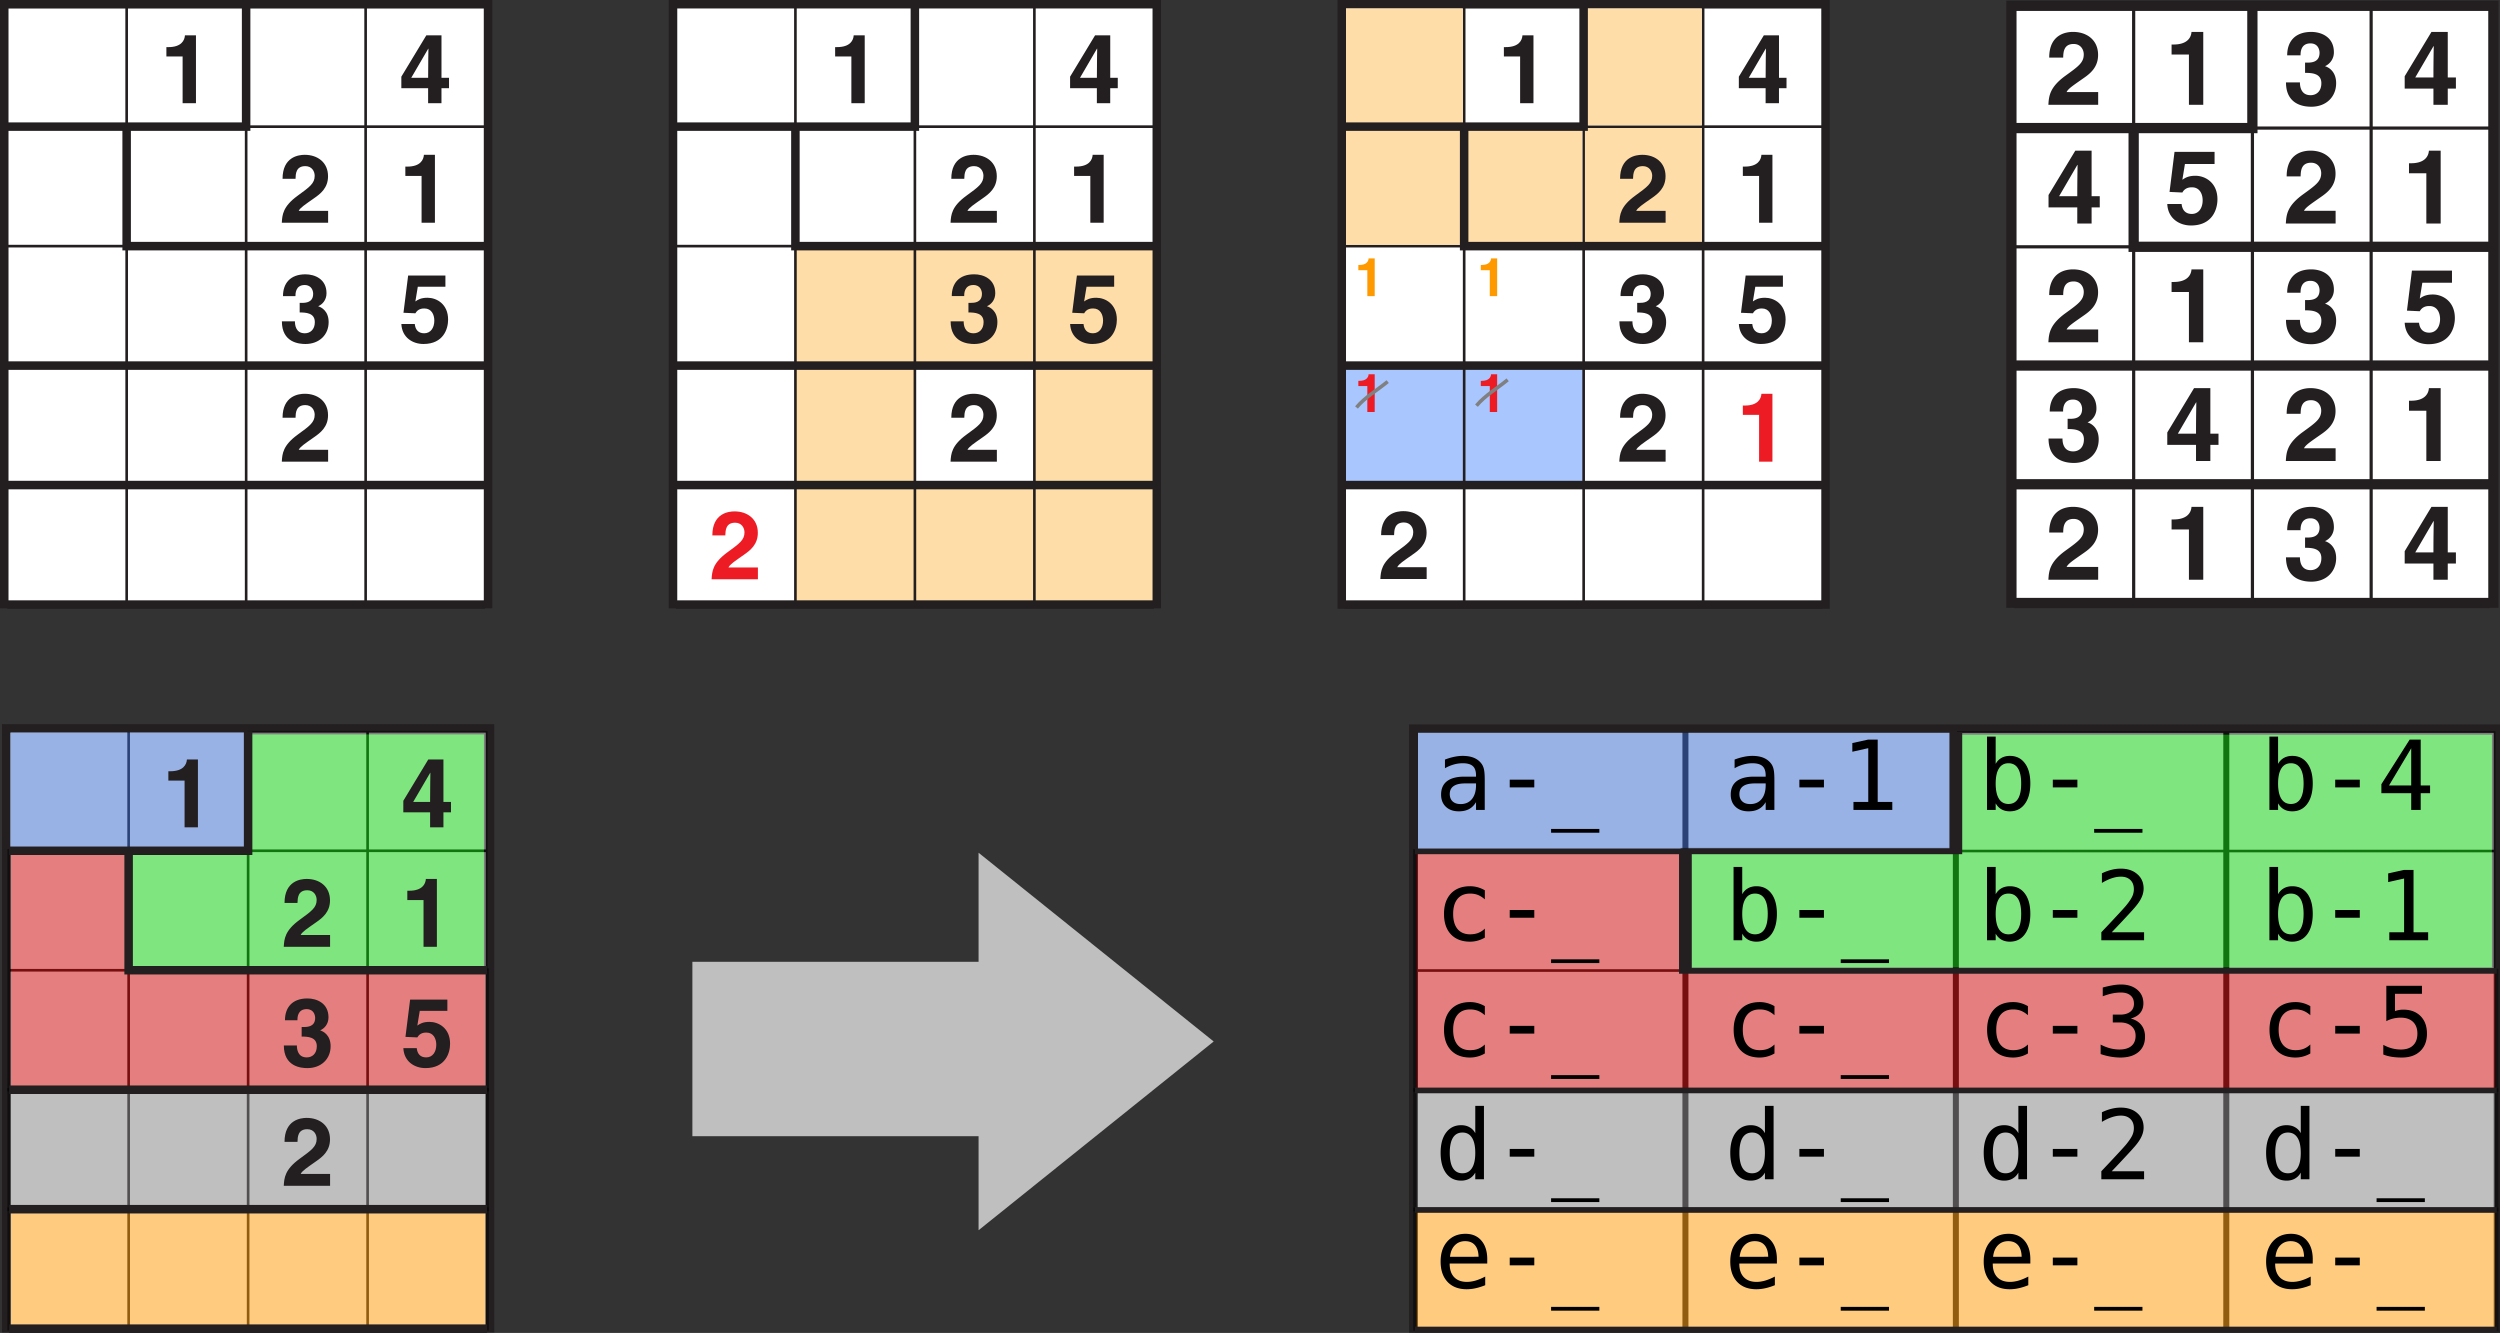 <svg xmlns="http://www.w3.org/2000/svg" xmlns:xlink="http://www.w3.org/1999/xlink" width="690.496" height="368.152" viewBox="0 0 517.872 276.114"><rect x="0" y="0" width="517.872" height="276.114" fill="#333333" stroke="none"/><defs><clipPath id="r"><path d="M.219 0h101.754v126.117H.219zm0 0"/></clipPath><clipPath id="s"><path d="M139 .129h101v125.984H139zm0 0"/></clipPath><clipPath id="t"><path d="M277.281.402H379v125.711H277.281zm0 0"/></clipPath><clipPath id="u"><path d="M277.281 74H292v15h-14.719zm0 0"/></clipPath><clipPath id="v"><path d="M415 0h102.871v126H415zm0 0"/></clipPath><clipPath id="w"><path d="M416 .816h101v125.157H416zm0 0"/></clipPath><clipPath id="x"><path d="M0 150h103v126.113H0zm0 0"/></clipPath><clipPath id="y"><path d="M0 0h517.871v276.113H0zm0 0"/></clipPath><clipPath id="b"><path d="M0 0h518v277H0z"/></clipPath><clipPath id="c"><path d="M0 0h518v277H0z"/></clipPath><clipPath id="D"><path d="M0 0h517.871v276.113H0zm0 0"/></clipPath><clipPath id="d"><path d="M0 0h518v277H0z"/></clipPath><clipPath id="G"><path d="M0 0h517.871v276.113H0zm0 0"/></clipPath><clipPath id="e"><path d="M0 0h518v277H0z"/></clipPath><clipPath id="f"><path d="M0 0h518v277H0z"/></clipPath><clipPath id="L"><path d="M1 150h101v126.113H1zm0 0"/></clipPath><clipPath id="M"><path d="M291 150h226.871v126.113H291zm0 0"/></clipPath><clipPath id="N"><path d="M0 0h517.871v276.113H0zm0 0"/></clipPath><clipPath id="g"><path d="M0 0h518v277H0z"/></clipPath><clipPath id="i"><path d="M293 250h224.871v26H293zm0 0"/></clipPath><clipPath id="j"><path d="M292 250h225.871v26H292zm0 0"/></clipPath><clipPath id="h"><path d="M0 0h518v277H0z"/></clipPath><clipPath id="k"><path d="M0 0h518v277H0z"/></clipPath><clipPath id="m"><path d="M293 225h224.871v26H293zm0 0"/></clipPath><clipPath id="n"><path d="M292 225h225.871v26H292zm0 0"/></clipPath><clipPath id="l"><path d="M0 0h518v277H0z"/></clipPath><clipPath id="p"><path d="M293 176h224.871v50H293zm0 0"/></clipPath><clipPath id="q"><path d="M292 175h225.871v52H292zm0 0"/></clipPath><clipPath id="o"><path d="M0 0h518v277H0z"/></clipPath><clipPath id="Y"><path d="M291 150.05h226.871V276H291zm0 0"/></clipPath><mask id="A"><g filter="url(#a)"><path fill-opacity=".5" d="M0 0h517.872v276.114H0z"/></g></mask><mask id="C"><g filter="url(#a)"><path fill-opacity=".5" d="M0 0h517.872v276.114H0z"/></g></mask><mask id="F"><g filter="url(#a)"><path fill-opacity=".5" d="M0 0h517.872v276.114H0z"/></g></mask><mask id="I"><g filter="url(#a)"><path fill-opacity=".5" d="M0 0h517.872v276.114H0z"/></g></mask><mask id="K"><g filter="url(#a)"><path fill-opacity=".5" d="M0 0h517.872v276.114H0z"/></g></mask><mask id="P"><g filter="url(#a)"><path fill-opacity=".5" d="M0 0h517.872v276.114H0z"/></g></mask><mask id="R"><g filter="url(#a)"><path fill-opacity=".5" d="M0 0h517.872v276.114H0z"/></g></mask><mask id="T"><g filter="url(#a)"><path fill-opacity=".5" d="M0 0h517.872v276.114H0z"/></g></mask><mask id="V"><g filter="url(#a)"><path fill-opacity=".5" d="M0 0h517.872v276.114H0z"/></g></mask><mask id="X"><g filter="url(#a)"><path fill-opacity=".5" d="M0 0h517.872v276.114H0z"/></g></mask><g id="z" clip-path="url(#b)"><path d="M2.172 151.762h48.95v24.199H2.171zm0 0" fill="#36c"/></g><g id="B" clip-path="url(#c)"><path d="M1.895 250.484h99v24.75h-99zm0 0" fill="#f90" stroke-width=".75" stroke="#000"/></g><g id="E" clip-path="url(#d)"><path d="M26.371 176.512v24.199h74.25v-48.95h-48.95v24.2h-25.3zm0 0" fill="#0c0" stroke-width=".75" stroke="#000"/></g><g id="H" clip-path="url(#e)"><path d="M1.895 225.734h99v24.75h-99zm0 0" fill="gray" stroke-width=".75" stroke="#000"/></g><g id="J" clip-path="url(#f)"><path d="M1.895 176.234h24.75v24.75h74.25v24.75h-99zm0 0" fill="#c00" stroke-width=".75" stroke="#000"/></g><g id="O" clip-path="url(#g)"><path d="M293.738 151.816h110.793v24.2H293.738zm0 0" fill="#36c"/></g><g id="Q" clip-path="url(#h)"><g clip-path="url(#i)"><path d="M293.113 250.54h224.075v24.75H293.113zm0 0" fill="#f90"/></g><g clip-path="url(#j)"><path d="M293.113 250.54h224.075v24.75H293.113zm0 0" fill="none" stroke-width=".75" stroke="#000"/></g></g><g id="S" clip-path="url(#k)"><path d="M348.512 176.566v24.2H516.57v-48.95H405.777v24.2h-57.265zm0 0" fill="#0c0" stroke-width=".75" stroke="#000"/></g><g id="U" clip-path="url(#l)"><g clip-path="url(#m)"><path d="M293.113 225.79h224.075v24.75H293.113zm0 0" fill="gray"/></g><g clip-path="url(#n)"><path d="M293.113 225.79h224.075v24.75H293.113zm0 0" fill="none" stroke-width=".75" stroke="#000"/></g></g><g id="W" clip-path="url(#o)"><g clip-path="url(#p)"><path d="M293.113 176.29h56.016v24.75h168.058v24.75H293.113zm0 0" fill="#c00"/></g><g clip-path="url(#q)"><path d="M293.113 176.29h56.016v24.75h168.058v24.75H293.113zm0 0" fill="none" stroke-width=".75" stroke="#000"/></g></g><filter id="a" filterUnits="objectBoundingBox" x="0%" y="0%" width="100%" height="100%"><feColorMatrix in="SourceGraphic" values="0 0 0 0 1 0 0 0 0 1 0 0 0 0 1 0 0 0 1 0"/></filter></defs><path d="M0 0h101.973v126.008H0zm0 0" fill="#231f20"/><path d="M1.762 1.762h24.203V25.96H1.762zm24.75 0h24.203V25.96H26.512zm24.75 0h24.203V25.96H51.262zm24.75 0h24.203V25.96H76.012zm-74.25 24.75h24.203V50.71H1.762zm24.75 0h24.203V50.71H26.512zm24.75 0h24.203V50.71H51.262zm24.75 0h24.203V50.71H76.012zm-74.25 24.75h24.203V75.46H1.762zm24.75 0h24.203V75.46H26.512zm24.75 0h24.203V75.46H51.262zm24.75 0h24.203V75.46H76.012zm-74.25 24.75h24.203v24.199H1.762zm24.75 0h24.203v24.199H26.512zm24.75 0h24.203v24.199H51.262zm24.75 0h24.203v24.199H76.012zm-74.25 24.75h24.203v24.199H1.762zm24.75 0h24.203v24.199H26.512zm24.75 0h24.203v24.199H51.262zm24.75 0h24.203v24.199H76.012zm0 0" fill-rule="evenodd" fill="#fff"/><path d="M34.469 11.695h3.36v9.688h2.765V7.32h-2.282c-.066 1.063-.765 2.442-3.44 2.442h-.407zm0 0M85.188 16.117l3.515-6.027h.047c0 .418-.063 2.62-.063 6.027zm7.828 0h-1.563V7.32h-3.14l-5.176 8.563v2.39h5.547v3.11h2.765v-3.11h1.563zm0 0M61.219 37.04c.027-1.017.078-2.626 2.027-2.626 1.348 0 1.941 1.063 1.941 2 0 1.578-1.015 2.297-3.546 4.14-3.047 2.223-3.172 3.938-3.266 5.579h9.594V43.68h-6.094c.313-.657 1.297-1.282 3.156-2.594 1.36-.938 2.922-2.156 2.922-4.578 0-2.844-2.14-4.438-4.828-4.438-1.25 0-4.594.407-4.594 4.97zm0 0M83.969 36.445h3.36v9.688h2.765V32.07h-2.281c-.067 1.063-.766 2.442-3.442 2.442h-.406zm0 0M62.078 64.727c1.281 0 3.14.078 3.14 2 0 1.562-.968 2.312-2.077 2.312-1.864 0-2.047-1.703-2.047-2.453l.015-.016h-2.718c0 4.395 3.562 4.688 4.886 4.688 2.832 0 4.801-1.875 4.801-4.531 0-2.387-1.625-3.125-2.125-3.266v-.047c.793-.344 1.684-1.234 1.684-2.672 0-2.965-2.469-3.918-4.36-3.918-3.172 0-4.656 1.89-4.656 4.516H61.2c0-.485 0-2.3 1.906-2.3 1.516 0 1.766 1.3 1.766 1.815 0 1.81-1.531 1.887-2.36 1.887h-.433zm0 0M86.547 59.398h5.719V57.07h-7.72l-.968 7.72 2.469.108c.547-.984 1.484-1 1.875-1 1.453 0 2.047 1.266 2.047 2.516 0 1.5-.766 2.625-2.094 2.625-1.234 0-1.844-.766-1.953-1.922H83.14c.136 2.828 2.37 4.14 4.574 4.14 4.14 0 5.11-3.124 5.11-5.046 0-3.234-2.376-4.531-4.266-4.531-1.36 0-2 .406-2.516.765zm0 0M61.219 86.54c.027-1.017.078-2.626 2.027-2.626 1.348 0 1.941 1.063 1.941 2 0 1.578-1.015 2.297-3.546 4.14-3.047 2.223-3.172 3.938-3.266 5.579h9.594V93.18h-6.094c.313-.657 1.297-1.282 3.156-2.594 1.36-.938 2.922-2.156 2.922-4.578 0-2.844-2.14-4.438-4.828-4.438-1.25 0-4.594.407-4.594 4.97zm0 0" fill="#231f20"/><g clip-path="url(#r)"><path d="M1.484 26.234h49.5V1.484m-49.5 74.25h99m-99 24.75h99m-99 24.75h99m-74.25-99v24.75h74.25" fill="none" stroke-width="1.76" stroke="#231f20"/></g><path d="M138.531 0h101.973v126.023H138.53zm0 0" fill="#231f20"/><path d="M140.293 1.758h24.203V25.96h-24.203zm24.75 0h24.203V25.96h-24.203zm24.75 0h24.203V25.96h-24.203zm24.75 0h24.203V25.96h-24.203zm-74.25 24.75h24.203V50.71h-24.203zm24.75 0h24.203V50.71h-24.203zm24.75 0h24.203V50.71h-24.203zm24.75 0h24.203V50.71h-24.203zm-74.25 24.75h24.203v24.199h-24.203zm0 0" fill-rule="evenodd" fill="#fff"/><path d="M165.043 51.258h24.203v24.199h-24.203zm24.75 0h24.203v24.199h-24.203zm24.75 0h24.203v24.199h-24.203zm0 0" fill-rule="evenodd" fill="#ffdda9"/><path d="M140.293 76.008h24.203v24.199h-24.203zm0 0" fill-rule="evenodd" fill="#fff"/><path d="M165.043 76.008h24.203v24.199h-24.203zm0 0" fill-rule="evenodd" fill="#ffdda9"/><path d="M189.793 76.008h24.203v24.199h-24.203zm0 0" fill-rule="evenodd" fill="#fff"/><path d="M214.543 76.008h24.203v24.199h-24.203zm0 0" fill-rule="evenodd" fill="#ffdda9"/><path d="M140.293 100.758h24.203v24.199h-24.203zm0 0" fill-rule="evenodd" fill="#fff"/><path d="M165.043 100.758h24.203v24.199h-24.203zm24.75 0h24.203v24.199h-24.203zm24.75 0h24.203v24.199h-24.203zm0 0" fill-rule="evenodd" fill="#ffdda9"/><path d="M173 11.695h3.36v9.688h2.765V7.32h-2.281c-.063 1.063-.766 2.438-3.438 2.438h-.41zm0 0M223.719 16.117l3.515-6.031h.047c0 .422-.062 2.625-.062 6.031zm7.828 0h-1.563V7.32h-3.14l-5.176 8.563v2.39h5.547v3.11h2.765v-3.11h1.563zm0 0M199.75 37.04c.031-1.017.078-2.626 2.031-2.626 1.344 0 1.938 1.063 1.938 2 0 1.578-1.016 2.297-3.547 4.14-3.047 2.22-3.172 3.938-3.266 5.579h9.594V43.68h-6.094c.313-.657 1.297-1.282 3.156-2.594 1.36-.938 2.922-2.156 2.922-4.578 0-2.844-2.14-4.438-4.828-4.438-1.25 0-4.594.407-4.594 4.97zm0 0M222.5 36.445h3.36v9.688h2.765V32.07h-2.281c-.063 1.063-.766 2.438-3.438 2.438h-.41zm0 0M200.61 64.727c1.28 0 3.14.078 3.14 2 0 1.562-.969 2.312-2.078 2.312-1.863 0-2.047-1.703-2.047-2.453l.016-.016h-2.72c0 4.39 3.563 4.688 4.888 4.688 2.832 0 4.8-1.875 4.8-4.531 0-2.391-1.625-3.125-2.125-3.266v-.047c.797-.344 1.684-1.234 1.684-2.672 0-2.969-2.469-3.922-4.36-3.922-3.171 0-4.652 1.89-4.652 4.516h2.574c0-.484 0-2.297 1.907-2.297 1.52 0 1.77 1.297 1.77 1.813 0 1.812-1.536 1.89-2.364 1.89h-.434zm0 0M225.078 59.398h5.719V57.07h-7.719l-.969 7.72 2.47.108c.546-.984 1.483-1 1.874-1 1.453 0 2.047 1.266 2.047 2.516 0 1.5-.766 2.625-2.094 2.625-1.234 0-1.844-.766-1.953-1.922h-2.781c.137 2.828 2.371 4.14 4.574 4.14 4.14 0 5.11-3.124 5.11-5.046 0-3.234-2.376-4.531-4.266-4.531-1.36 0-2 .406-2.516.765zm0 0M199.75 86.54c.031-1.017.078-2.626 2.031-2.626 1.344 0 1.938 1.063 1.938 2 0 1.578-1.016 2.297-3.547 4.14-3.047 2.22-3.172 3.938-3.266 5.579h9.594V93.18h-6.094c.313-.657 1.297-1.282 3.156-2.594 1.36-.938 2.922-2.156 2.922-4.578 0-2.844-2.14-4.438-4.828-4.438-1.25 0-4.594.407-4.594 4.97zm0 0" fill="#231f20"/><g clip-path="url(#s)"><path d="M140.016 26.234h49.5V1.484m-49.5 74.25h99m-99 24.75h99m-99 24.75h99m-74.25-99v24.75h74.25" fill="none" stroke-width="1.76" stroke="#231f20"/></g><path d="M150.25 110.902c.031-1.015.078-2.625 2.031-2.625 1.344 0 1.938 1.063 1.938 2 0 1.578-1.016 2.297-3.547 4.141-3.047 2.219-3.172 3.937-3.266 5.578H157v-2.453h-6.094c.313-.656 1.297-1.281 3.156-2.594 1.36-.937 2.922-2.156 2.922-4.578 0-2.844-2.14-4.437-4.828-4.437-1.25 0-4.594.406-4.594 4.968zm0 0" fill="#ed1c24"/><path d="M277.063 0h101.972v126.113H277.062zm0 0" fill="#231f20"/><path d="M278.824 1.762h24.203V25.96h-24.203zm24.75 0h24.203V25.96h-24.203zm24.75 0h24.203V25.96h-24.203zm24.75 0h24.203V25.96h-24.203zm-74.25 24.75h24.203V50.71h-24.203zm24.75 0h24.203V50.71h-24.203zm24.75 0h24.203V50.71h-24.203zm24.75 0h24.203V50.71h-24.203zm-74.25 24.75h24.203V75.46h-24.203zm24.75 0h24.203V75.46h-24.203zm24.75 0h24.203V75.46h-24.203zm24.75 0h24.203V75.46h-24.203zm0 0" fill-rule="evenodd" fill="#fff"/><path d="M278.824 26.512h24.203V50.71h-24.203zm24.75 0h24.203V50.71h-24.203zm24.75 0h24.203V50.71h-24.203zm0 0" fill-rule="evenodd" fill="#ffdda9"/><path d="M278.824 76.012h24.203v24.199h-24.203zm24.75 0h24.203v24.199h-24.203zm0 0" fill-rule="evenodd" fill="#a9c6ff"/><path d="M328.324 76.012h24.203v24.199h-24.203zm24.75 0h24.203v24.199h-24.203zm-74.25 24.75h24.203v24.199h-24.203zm24.75 0h24.203v24.199h-24.203zm24.75 0h24.203v24.199h-24.203zm24.75 0h24.203v24.199h-24.203zm0 0" fill-rule="evenodd" fill="#fff"/><path d="M311.531 11.695h3.36v9.688h2.765V7.32h-2.281c-.063 1.063-.766 2.438-3.438 2.438h-.41zm0 0M362.25 16.117l3.516-6.031h.046c0 .422-.062 2.625-.062 6.031zm7.828 0h-1.562V7.32h-3.141l-5.176 8.563v2.39h5.547v3.11h2.766v-3.11h1.562zm0 0" fill="#231f20"/><path d="M278.824 1.762h24.203V25.96h-24.203zm0 0" fill-rule="evenodd" fill="#ffdda9"/><path d="M338.281 37.04c.031-1.017.078-2.626 2.031-2.626 1.344 0 1.938 1.063 1.938 2 0 1.578-1.016 2.297-3.547 4.14-3.047 2.223-3.172 3.938-3.265 5.579h9.593V43.68h-6.094c.313-.657 1.297-1.282 3.157-2.594 1.36-.938 2.922-2.156 2.922-4.578 0-2.844-2.141-4.438-4.829-4.438-1.25 0-4.593.407-4.593 4.97zm0 0M361.031 36.445h3.36v9.688h2.765V32.07h-2.281c-.063 1.063-.766 2.438-3.438 2.438h-.41zm0 0" fill="#231f20"/><path d="M328.324 1.762h24.203V25.96h-24.203zm0 0" fill-rule="evenodd" fill="#ffdda9"/><path d="M339.14 64.727c1.282 0 3.141.078 3.141 2 0 1.562-.969 2.312-2.078 2.312-1.863 0-2.047-1.703-2.047-2.453l.016-.016h-2.719c0 4.39 3.563 4.688 4.887 4.688 2.832 0 4.8-1.875 4.8-4.531 0-2.391-1.624-3.125-2.124-3.266v-.047c.796-.344 1.683-1.234 1.683-2.672 0-2.965-2.469-3.918-4.36-3.918-3.171 0-4.651 1.887-4.651 4.512h2.574c0-.484 0-2.297 1.906-2.297 1.52 0 1.77 1.297 1.77 1.813 0 1.812-1.536 1.89-2.364 1.89h-.433zm0 0M363.61 59.398h5.718V57.07h-7.719l-.968 7.72 2.468.108c.547-.984 1.485-1 1.875-1 1.454 0 2.047 1.266 2.047 2.516 0 1.5-.765 2.625-2.094 2.625-1.234 0-1.843-.766-1.953-1.922h-2.78c.136 2.828 2.37 4.14 4.573 4.14 4.141 0 5.11-3.124 5.11-5.046 0-3.234-2.375-4.531-4.266-4.531-1.36 0-2 .406-2.516.765zm0 0M338.281 86.54c.031-1.017.078-2.626 2.031-2.626 1.344 0 1.938 1.063 1.938 2 0 1.578-1.016 2.297-3.547 4.14-3.047 2.223-3.172 3.938-3.265 5.579h9.593V93.18h-6.094c.313-.657 1.297-1.282 3.157-2.594 1.36-.938 2.922-2.156 2.922-4.578 0-2.844-2.141-4.438-4.829-4.438-1.25 0-4.593.407-4.593 4.97zm0 0" fill="#231f20"/><g clip-path="url(#t)"><path d="M278.547 26.234h49.5V1.484m-49.5 74.25h99m-99 24.75h99m-99 24.75h99m-74.25-99v24.75h74.25" fill="none" stroke-width="1.76" stroke="#231f20"/></g><path d="M288.781 110.852c.031-1.016.078-2.625 2.031-2.625 1.344 0 1.938 1.062 1.938 2 0 1.578-1.016 2.296-3.547 4.14-3.047 2.219-3.172 3.938-3.265 5.578h9.593v-2.453h-6.094c.313-.656 1.297-1.281 3.157-2.594 1.36-.937 2.922-2.156 2.922-4.578 0-2.843-2.141-4.437-4.829-4.437-1.25 0-4.593.406-4.593 4.969zm0 0" fill="#231f20"/><path d="M306.746 55.969h1.86v5.375h1.527V53.53h-1.262c-.035.582-.422 1.36-1.91 1.36h-.215zm0 0M281.379 55.969h1.86v5.375h1.53V53.53h-1.265c-.031.582-.422 1.36-1.906 1.36h-.22zm0 0" fill="#f90"/><path d="M361.031 85.945h3.36v9.688h2.765V81.57h-2.281c-.063 1.063-.766 2.438-3.438 2.438h-.41zm0 0M306.746 79.969h1.86v5.375h1.527V77.53h-1.262c-.035.582-.422 1.36-1.91 1.36h-.215zm0 0M281.379 79.969h1.86v5.375h1.53V77.53h-1.265c-.031.582-.422 1.36-1.906 1.36h-.22zm0 0" fill="#ed1c24"/><path d="M280.992 84.406c1.801-2.16 4.36-3.617 6.465-5.36" fill="gray"/><g clip-path="url(#u)"><path d="M280.992 84.406c1.801-2.16 4.36-3.617 6.465-5.36" fill="none" stroke-width=".75" stroke="gray"/></g><path d="M305.848 84.035c1.8-2.156 4.359-3.613 6.464-5.36" fill="gray" stroke-width=".75" stroke="gray"/><g clip-path="url(#v)"><path d="M415.594.14h101.972v125.778H415.594zm0 0" fill="#231f20"/></g><path d="M417.723 2.266h23.93v23.933h-23.93zm24.593 0h23.934v23.933h-23.934zm24.602 0h23.93v23.933h-23.93zm24.59 0h23.93v23.933h-23.93zm-73.785 24.597h23.93v23.93h-23.93zm24.593 0h23.934v23.93h-23.934zm24.602 0h23.93v23.93h-23.93zm24.59 0h23.93v23.93h-23.93zm-73.785 24.598h23.93v23.93h-23.93zm24.593 0h23.934v23.93h-23.934zm24.602 0h23.93v23.93h-23.93zm24.59 0h23.93v23.93h-23.93zm-73.785 24.59h23.93v23.933h-23.93zm24.593 0h23.934v23.933h-23.934zm24.602 0h23.93v23.933h-23.93zm24.59 0h23.93v23.933h-23.93zm-73.785 24.601h23.93v23.93h-23.93zm24.593 0h23.934v23.93h-23.934zm24.602 0h23.93v23.93h-23.93zm24.59 0h23.93v23.93h-23.93zm0 0" fill-rule="evenodd" fill="#fff"/><g clip-path="url(#w)"><path d="M417.39 26.531h49.188V1.934m-49.187 73.785h98.379m-98.38 24.597h98.38m-98.38 24.598h98.38m-73.786-98.383v24.594h73.786" fill="none" stroke-width="2.127" stroke="#231f20"/></g><path d="M427.387 11.938c.027-1.094.09-2.829 2.168-2.829 1.453 0 2.093 1.157 2.093 2.157 0 1.703-1.093 2.472-3.812 4.437-3.277 2.39-3.406 4.235-3.516 6h10.313v-2.637h-6.543c.34-.707 1.387-1.378 3.387-2.785 1.468-1 3.14-2.312 3.14-4.906 0-3.063-2.297-4.766-5.187-4.766-1.34 0-4.938.422-4.938 5.329zm0 0M449.84 11.297h3.594v10.406h2.968V6.61h-2.437c-.067 1.125-.828 2.61-3.703 2.61h-.422zm0 0M477.492 15.094c1.375 0 3.375.078 3.375 2.14 0 1.688-1.031 2.485-2.234 2.485-2 0-2.203-1.828-2.203-2.625l.015-.032h-2.906c0 4.723 3.828 5.047 5.25 5.047 3.047 0 5.14-2.015 5.14-4.875 0-2.562-1.734-3.359-2.265-3.5v-.046a3.114 3.114 0 001.797-2.872c0-3.187-2.656-4.203-4.672-4.203-3.406 0-5 2.016-5 4.844h2.766c0-.531 0-2.469 2.047-2.469 1.625 0 1.89 1.387 1.89 1.938 0 1.953-1.64 2.047-2.531 2.047h-.469zm0 0M500.316 16.047l3.782-6.485h.047c0 .473-.063 2.829-.063 6.485zm8.422 0h-1.687V6.609h-3.375l-5.547 9.188v2.562h5.953v3.344h2.969V18.36h1.687zm0 0M426.543 40.645l3.777-6.485h.047c0 .469-.062 2.828-.062 6.485zm8.418 0h-1.688v-9.438h-3.375l-5.546 9.188v2.562h5.953v3.344h2.968v-3.344h1.692zm0 0M452.605 33.973h6.141v-2.516h-8.297l-1.031 8.297 2.656.125c.578-1.063 1.594-1.078 2-1.078 1.563 0 2.203 1.36 2.203 2.687 0 1.625-.828 2.828-2.25 2.828-1.312 0-1.984-.828-2.109-2.062h-2.969c.14 3.047 2.547 4.453 4.906 4.453 4.454 0 5.485-3.363 5.485-5.422 0-3.469-2.547-4.875-4.563-4.875-1.468 0-2.156.453-2.703.828zm0 0M476.57 36.535c.032-1.094.094-2.828 2.172-2.828 1.453 0 2.094 1.156 2.094 2.156 0 1.703-1.094 2.469-3.813 4.438-3.28 2.39-3.406 4.234-3.515 6h10.312v-2.64h-6.547c.344-.704 1.391-1.376 3.391-2.782 1.469-1 3.14-2.313 3.14-4.906 0-3.063-2.296-4.766-5.187-4.766-1.344 0-4.937.422-4.937 5.328zm0 0M499.02 35.895h3.593V46.3h2.969V31.207h-2.437c-.067 1.125-.829 2.61-3.704 2.61h-.421zm0 0M427.387 61.129c.027-1.094.09-2.828 2.168-2.828 1.453 0 2.093 1.156 2.093 2.156 0 1.703-1.093 2.469-3.812 4.438-3.277 2.39-3.406 4.234-3.516 6h10.313v-2.641h-6.543c.34-.703 1.387-1.375 3.387-2.781 1.468-1 3.14-2.313 3.14-4.907 0-3.062-2.297-4.765-5.187-4.765-1.34 0-4.938.422-4.938 5.328zm0 0M449.84 60.488h3.594v10.407h2.968V55.8h-2.437c-.067 1.125-.828 2.61-3.703 2.61h-.422zm0 0M477.492 64.285c1.375 0 3.375.078 3.375 2.14 0 1.688-1.031 2.485-2.234 2.485-2 0-2.203-1.828-2.203-2.625l.015-.031h-2.906c0 4.719 3.828 5.047 5.25 5.047 3.047 0 5.14-2.016 5.14-4.875 0-2.563-1.734-3.36-2.265-3.5v-.047a3.116 3.116 0 001.797-2.875c0-3.188-2.656-4.203-4.672-4.203-3.406 0-5 2.015-5 4.844h2.766c0-.532 0-2.47 2.047-2.47 1.625 0 1.89 1.391 1.89 1.938 0 1.953-1.64 2.047-2.531 2.047h-.469zm0 0M501.785 58.566h6.14v-2.515h-8.296l-1.031 8.297 2.656.125c.578-1.063 1.594-1.078 2-1.078 1.562 0 2.203 1.359 2.203 2.687 0 1.625-.828 2.828-2.25 2.828-1.312 0-1.984-.828-2.11-2.062h-2.968c.14 3.047 2.547 4.453 4.906 4.453 4.453 0 5.485-3.36 5.485-5.422 0-3.469-2.547-4.875-4.563-4.875-1.469 0-2.156.453-2.703.828zm0 0M428.305 88.879c1.375 0 3.375.082 3.375 2.144 0 1.688-1.032 2.485-2.235 2.485-2 0-2.203-1.832-2.203-2.625l.016-.035h-2.906c0 4.722 3.828 5.05 5.25 5.05 3.046 0 5.14-2.015 5.14-4.875 0-2.562-1.734-3.363-2.265-3.5v-.05a3.114 3.114 0 001.796-2.871c0-3.188-2.656-4.204-4.671-4.204-3.407 0-5 2.016-5 4.844h2.765c0-.531 0-2.469 2.051-2.469 1.625 0 1.887 1.391 1.887 1.938 0 1.953-1.637 2.047-2.532 2.047h-.468zm0 0M451.137 89.836l3.781-6.488h.047c0 .472-.063 2.832-.063 6.488zm8.422 0h-1.688v-9.438h-3.375l-5.547 9.188v2.562h5.953v3.344h2.97v-3.344h1.687zm0 0M476.57 85.723c.032-1.09.094-2.825 2.172-2.825 1.453 0 2.094 1.153 2.094 2.153 0 1.707-1.094 2.472-3.813 4.441-3.28 2.387-3.406 4.23-3.515 6h10.312v-2.64h-6.547c.344-.704 1.391-1.38 3.391-2.782 1.469-1 3.14-2.312 3.14-4.906 0-3.066-2.296-4.766-5.187-4.766-1.344 0-4.937.422-4.937 5.325zm0 0M499.02 85.086h3.593v10.406h2.969V80.398h-2.437c-.067 1.125-.829 2.61-3.704 2.61h-.421zm0 0M427.387 110.32c.027-1.093.09-2.828 2.168-2.828 1.453 0 2.093 1.156 2.093 2.156 0 1.704-1.093 2.47-3.812 4.438-3.277 2.39-3.406 4.234-3.516 6h10.313v-2.64h-6.543c.34-.704 1.387-1.376 3.387-2.782 1.468-1 3.14-2.312 3.14-4.906 0-3.063-2.297-4.766-5.187-4.766-1.34 0-4.938.422-4.938 5.328zm0 0M449.84 109.68h3.594v10.406h2.968v-15.094h-2.437c-.067 1.125-.828 2.61-3.703 2.61h-.422zm0 0M477.492 113.477c1.375 0 3.375.078 3.375 2.14 0 1.688-1.031 2.485-2.234 2.485-2 0-2.203-1.829-2.203-2.625l.015-.032h-2.906c0 4.72 3.828 5.047 5.25 5.047 3.047 0 5.14-2.015 5.14-4.875 0-2.562-1.734-3.36-2.265-3.5v-.047a3.116 3.116 0 001.797-2.875c0-3.187-2.656-4.203-4.672-4.203-3.406 0-5 2.016-5 4.844h2.766c0-.531 0-2.469 2.047-2.469 1.625 0 1.89 1.39 1.89 1.938 0 1.953-1.64 2.047-2.531 2.047h-.469zm0 0M500.316 114.43l3.782-6.485h.047c0 .47-.063 2.828-.063 6.485zm8.422 0h-1.687v-9.438h-3.375l-5.547 9.188v2.562h5.953v3.344h2.969v-3.344h1.687zm0 0" fill="#231f20"/><g clip-path="url(#x)"><path d="M.41 150h101.973v126.008H.41zm0 0" fill="#231f20"/></g><path d="M2.172 151.762h24.2v24.199h-24.2zm24.75 0h24.2v24.199h-24.2zm24.75 0h24.2v24.199h-24.2zm24.75 0h24.2v24.199h-24.2zm-74.25 24.75h24.2v24.199h-24.2zm24.75 0h24.2v24.199h-24.2zm24.75 0h24.2v24.199h-24.2zm24.75 0h24.2v24.199h-24.2zm-74.25 24.75h24.2v24.199h-24.2zm24.75 0h24.2v24.199h-24.2zm24.75 0h24.2v24.199h-24.2zm24.75 0h24.2v24.199h-24.2zm-74.25 24.75h24.2v24.199h-24.2zm24.75 0h24.2v24.199h-24.2zm24.75 0h24.2v24.199h-24.2zm24.75 0h24.2v24.199h-24.2zm-74.25 24.75h24.2v24.199h-24.2zm24.75 0h24.2v24.199h-24.2zm24.75 0h24.2v24.199h-24.2zm24.75 0h24.2v24.199h-24.2zm0 0" fill-rule="evenodd" fill="#fff"/><g clip-path="url(#y)"><use xlink:href="#z" mask="url(#A)"/><use xlink:href="#B" mask="url(#C)"/></g><path d="M34.875 161.695h3.36v9.688H41V157.32h-2.281c-.063 1.063-.766 2.442-3.438 2.442h-.406zm0 0" fill="#231f20"/><g clip-path="url(#D)"><use xlink:href="#E" mask="url(#F)"/></g><path d="M85.594 166.117l3.515-6.027h.047c0 .418-.062 2.62-.062 6.027zm7.828 0h-1.563v-8.797h-3.14l-5.172 8.563v2.39h5.547v3.11h2.765v-3.11h1.563zm0 0M61.625 187.04c.031-1.017.078-2.626 2.031-2.626 1.344 0 1.938 1.063 1.938 2 0 1.578-1.016 2.297-3.547 4.14-3.047 2.223-3.172 3.938-3.266 5.579h9.594v-2.453h-6.094c.313-.657 1.297-1.282 3.157-2.594 1.359-.938 2.921-2.156 2.921-4.578 0-2.844-2.14-4.438-4.828-4.438-1.25 0-4.593.407-4.593 4.97zm0 0" fill="#231f20"/><g clip-path="url(#G)"><use xlink:href="#H" mask="url(#I)"/><use xlink:href="#J" mask="url(#K)"/></g><path d="M84.375 186.445h3.36v9.688H90.5V182.07h-2.281c-.063 1.063-.766 2.442-3.438 2.442h-.406zm0 0M62.484 214.727c1.282 0 3.141.078 3.141 2 0 1.562-.969 2.312-2.078 2.312-1.86 0-2.047-1.703-2.047-2.453l.016-.016h-2.72c0 4.395 3.563 4.688 4.892 4.688 2.828 0 4.8-1.875 4.8-4.531 0-2.387-1.625-3.125-2.125-3.266v-.047c.793-.344 1.684-1.234 1.684-2.672 0-2.965-2.469-3.918-4.36-3.918-3.171 0-4.656 1.89-4.656 4.516h2.578c0-.485 0-2.3 1.907-2.3 1.515 0 1.765 1.3 1.765 1.815 0 1.81-1.531 1.887-2.36 1.887h-.433zm0 0M86.953 209.398h5.719v-2.328h-7.719l-.965 7.72 2.469.108c.543-.984 1.484-1 1.871-1 1.457 0 2.047 1.266 2.047 2.516 0 1.5-.762 2.625-2.09 2.625-1.238 0-1.844-.766-1.957-1.922h-2.777c.136 2.828 2.37 4.14 4.574 4.14 4.14 0 5.11-3.124 5.11-5.046 0-3.234-2.376-4.531-4.266-4.531-1.36 0-2 .406-2.516.765zm0 0M61.625 236.54c.031-1.017.078-2.626 2.031-2.626 1.344 0 1.938 1.063 1.938 2 0 1.578-1.016 2.297-3.547 4.14-3.047 2.223-3.172 3.938-3.266 5.579h9.594v-2.453h-6.094c.313-.657 1.297-1.282 3.157-2.594 1.359-.938 2.921-2.156 2.921-4.578 0-2.844-2.14-4.438-4.828-4.438-1.25 0-4.593.407-4.593 4.97zm0 0" fill="#231f20"/><g clip-path="url(#L)"><path d="M1.895 176.234h49.5v-24.75m-49.5 74.25h99m-99 24.75h99m-99 24.75h99m-74.25-99v24.75h74.25" fill="none" stroke-width="1.76" stroke="#231f20"/></g><g clip-path="url(#M)"><path d="M291.883 276.059H517.87V150.055H291.88zm0 0" fill="#231f20"/></g><path d="M293.738 151.816h54.774v24.2h-54.774zm56.02 0h54.773v24.2h-54.773zm56.02 0h54.773v24.2h-54.774zm56.019 0h54.773v24.2h-54.773zm-168.059 24.75h54.774v24.2h-54.774zm56.02 0h54.773v24.2h-54.773zm56.02 0h54.773v24.2h-54.774zm56.019 0h54.773v24.2h-54.773zm-168.059 24.75h54.774v24.2h-54.774zm56.02 0h54.773v24.2h-54.773zm56.02 0h54.773v24.2h-54.774zm56.019 0h54.773v24.2h-54.773zm-168.059 24.75h54.774v24.2h-54.774zm56.02 0h54.773v24.2h-54.773zm56.02 0h54.773v24.2h-54.774zm56.019 0h54.773v24.2h-54.773zm-168.059 24.75h54.774v24.2h-54.774zm56.02 0h54.773v24.2h-54.773zm56.02 0h54.773v24.2h-54.774zm56.019 0h54.773v24.2h-54.773zm0 0" fill-rule="evenodd" fill="#fff"/><g clip-path="url(#N)"><use xlink:href="#O" mask="url(#P)"/><use xlink:href="#Q" mask="url(#R)"/><use xlink:href="#S" mask="url(#T)"/><use xlink:href="#U" mask="url(#V)"/><use xlink:href="#W" mask="url(#X)"/></g><g clip-path="url(#Y)"><path d="M293.113 399.014h112.035v-56.02M293.113 511.052h224.075m-224.075 56.02h224.075M293.113 623.09h224.075m-168.06-224.077v56.02h168.06" transform="scale(1 .442)" fill="none" stroke-width="2.648" stroke="#231f20"/></g><path d="M304.078 162.285h-.598c-1.046 0-1.835.184-2.37.555-.528.367-.794.914-.794 1.64 0 .66.2 1.168.598 1.536.399.363.945.547 1.649.547.992 0 1.769-.344 2.335-1.028.567-.687.852-1.64.86-2.851v-.399zm3.485-.742v6.238h-1.805v-1.62c-.383.651-.871 1.132-1.457 1.444-.578.31-1.285.461-2.117.461-1.114 0-2.004-.312-2.668-.937-.664-.633-.996-1.477-.996-2.531 0-1.215.41-2.141 1.222-2.774.82-.629 2.02-.945 3.602-.945h2.414v-.285c-.008-.871-.227-1.504-.664-1.895-.438-.394-1.133-.594-2.09-.594-.613 0-1.23.086-1.856.262a8.074 8.074 0 00-1.828.774v-1.797c.664-.254 1.301-.446 1.907-.567a8.362 8.362 0 011.777-.195c.906 0 1.676.133 2.312.398.645.27 1.168.668 1.563 1.204.25.324.426.726.527 1.21.106.473.156 1.192.156 2.149zm0 0M312.738 161.504h5.09v1.601h-5.09zm0 0M321.305 171.719h10v.781h-10zm0 0M364.078 162.285h-.598c-1.046 0-1.835.184-2.37.555-.528.367-.794.914-.794 1.64 0 .66.2 1.168.598 1.536.399.363.945.547 1.649.547.992 0 1.769-.344 2.335-1.028.567-.687.852-1.64.86-2.851v-.399zm3.485-.742v6.238h-1.805v-1.62c-.383.651-.871 1.132-1.457 1.444-.578.31-1.285.461-2.117.461-1.114 0-2.004-.312-2.668-.937-.664-.633-.996-1.477-.996-2.531 0-1.215.41-2.141 1.222-2.774.82-.629 2.02-.945 3.602-.945h2.414v-.285c-.008-.871-.227-1.504-.664-1.895-.438-.394-1.133-.594-2.09-.594-.613 0-1.23.086-1.856.262a8.074 8.074 0 00-1.828.774v-1.797c.664-.254 1.301-.446 1.907-.567a8.362 8.362 0 011.777-.195c.906 0 1.676.133 2.312.398.645.27 1.168.668 1.563 1.204.25.324.426.726.527 1.21.106.473.156 1.192.156 2.149zm0 0M372.738 161.504h5.09v1.601h-5.09zm0 0M383.941 166.121h3.067v-11.14l-3.301.742v-1.797l3.281-.723h1.973v12.918h3.027v1.66h-8.047zm0 0M418.688 162.324c0-1.394-.223-2.445-.665-3.156-.441-.707-1.097-1.063-1.964-1.063-.872 0-1.532.356-1.98 1.075-.45.707-.677 1.757-.677 3.144 0 1.38.227 2.426.676 3.145.45.715 1.11 1.074 1.98 1.074.868 0 1.524-.356 1.965-1.066.442-.707.664-1.762.664-3.153zm-5.286-4.082c.29-.535.684-.945 1.184-1.23.508-.29 1.094-.43 1.758-.43 1.316 0 2.351.508 3.105 1.523.754 1.008 1.133 2.403 1.133 4.18 0 1.8-.383 3.219-1.144 4.246-.754 1.024-1.793 1.535-3.114 1.535-.652 0-1.226-.14-1.73-.421-.492-.286-.89-.7-1.192-1.239v1.375h-1.797v-15.195h1.797zm0 0M425.238 161.504h5.09v1.601h-5.09zm0 0M433.805 171.719h10v.781h-10zm0 0M477.188 162.324c0-1.394-.223-2.445-.665-3.156-.441-.707-1.097-1.063-1.964-1.063-.872 0-1.532.356-1.98 1.075-.45.707-.677 1.757-.677 3.144 0 1.38.227 2.426.676 3.145.45.715 1.11 1.074 1.98 1.074.868 0 1.524-.356 1.965-1.066.442-.707.664-1.762.664-3.153zm-5.286-4.082c.29-.535.684-.945 1.184-1.23.508-.29 1.094-.43 1.758-.43 1.316 0 2.351.508 3.105 1.523.754 1.008 1.133 2.403 1.133 4.18 0 1.8-.383 3.219-1.144 4.246-.754 1.024-1.793 1.535-3.114 1.535-.652 0-1.226-.14-1.73-.421-.492-.286-.89-.7-1.192-1.239v1.375h-1.797v-15.195h1.797zm0 0M483.738 161.504h5.09v1.601h-5.09zm0 0M499.48 155l-4.597 7.703h4.597zm-.32-1.797h2.285v9.5h1.942v1.602h-1.942v3.476h-1.965v-3.476h-6.18v-1.864zm0 0M307.582 194.227c-.48.277-.977.488-1.492.625a5.824 5.824 0 01-1.563.214c-1.691 0-3.02-.507-3.976-1.523-.95-1.016-1.426-2.422-1.426-4.219 0-1.797.477-3.203 1.426-4.219.957-1.015 2.285-1.523 3.976-1.523a5.83 5.83 0 011.543.203 6.55 6.55 0 011.512.637v1.883c-.473-.422-.953-.727-1.434-.918-.476-.188-1.015-.282-1.62-.282-1.126 0-1.993.364-2.598 1.094-.606.727-.91 1.77-.91 3.125 0 1.348.304 2.387.91 3.125.613.727 1.476 1.094 2.597 1.094.625 0 1.184-.094 1.68-.285a4.179 4.179 0 001.375-.899zm0 0M312.738 188.504h5.09v1.601h-5.09zm0 0M321.305 198.719h10v.781h-10zm0 0M366.188 189.324c0-1.394-.223-2.445-.665-3.156-.441-.707-1.097-1.063-1.964-1.063-.872 0-1.532.356-1.98 1.075-.45.707-.677 1.757-.677 3.144 0 1.38.227 2.426.676 3.145.45.715 1.11 1.074 1.98 1.074.868 0 1.524-.356 1.965-1.066.442-.707.664-1.762.664-3.153zm-5.286-4.082c.29-.535.684-.945 1.184-1.23.508-.29 1.094-.43 1.758-.43 1.316 0 2.351.508 3.105 1.523.754 1.008 1.133 2.403 1.133 4.18 0 1.8-.383 3.219-1.144 4.246-.754 1.024-1.793 1.535-3.114 1.535-.652 0-1.226-.14-1.73-.421-.492-.286-.89-.7-1.192-1.239v1.375h-1.797v-15.195h1.797zm0 0M372.738 188.504h5.09v1.601h-5.09zm0 0M381.305 198.719h10v.781h-10zm0 0M418.688 189.324c0-1.394-.223-2.445-.665-3.156-.441-.707-1.097-1.063-1.964-1.063-.872 0-1.532.356-1.98 1.075-.45.707-.677 1.757-.677 3.144 0 1.38.227 2.426.676 3.145.45.715 1.11 1.074 1.98 1.074.868 0 1.524-.356 1.965-1.066.442-.707.664-1.762.664-3.153zm-5.286-4.082c.29-.535.684-.945 1.184-1.23.508-.29 1.094-.43 1.758-.43 1.316 0 2.351.508 3.105 1.523.754 1.008 1.133 2.403 1.133 4.18 0 1.8-.383 3.219-1.144 4.246-.754 1.024-1.793 1.535-3.114 1.535-.652 0-1.226-.14-1.73-.421-.492-.286-.89-.7-1.192-1.239v1.375h-1.797v-15.195h1.797zm0 0M425.238 188.504h5.09v1.601h-5.09zm0 0M437.445 193.121h6.7v1.66h-8.856v-1.66a331.895 331.895 0 003.191-3.398 74.402 74.402 0 001.887-2.078c.653-.797 1.09-1.438 1.317-1.926.23-.492.343-1 .343-1.512 0-.816-.242-1.453-.722-1.914-.477-.465-1.13-.695-1.965-.695-.59 0-1.211.109-1.863.324-.653.215-1.34.539-2.07.976v-1.992c.671-.32 1.327-.562 1.972-.722a7.86 7.86 0 011.922-.246c1.426 0 2.574.382 3.437 1.144.875.754 1.309 1.746 1.309 2.977 0 .625-.145 1.25-.438 1.875-.285.625-.754 1.316-1.406 2.07a54.462 54.462 0 01-1.594 1.758 242.79 242.79 0 01-3.164 3.36zm0 0M477.188 189.324c0-1.394-.223-2.445-.665-3.156-.441-.707-1.097-1.063-1.964-1.063-.872 0-1.532.356-1.98 1.075-.45.707-.677 1.757-.677 3.144 0 1.38.227 2.426.676 3.145.45.715 1.11 1.074 1.98 1.074.868 0 1.524-.356 1.965-1.066.442-.707.664-1.762.664-3.153zm-5.286-4.082c.29-.535.684-.945 1.184-1.23.508-.29 1.094-.43 1.758-.43 1.316 0 2.351.508 3.105 1.523.754 1.008 1.133 2.403 1.133 4.18 0 1.8-.383 3.219-1.144 4.246-.754 1.024-1.793 1.535-3.114 1.535-.652 0-1.226-.14-1.73-.421-.492-.286-.89-.7-1.192-1.239v1.375h-1.797v-15.195h1.797zm0 0M483.738 188.504h5.09v1.601h-5.09zm0 0M494.941 193.121h3.067v-11.14l-3.301.742v-1.797l3.281-.723h1.973v12.918h3.027v1.66h-8.047zm0 0M307.582 218.227c-.48.277-.977.488-1.492.625a5.824 5.824 0 01-1.563.214c-1.691 0-3.02-.507-3.976-1.523-.95-1.016-1.426-2.422-1.426-4.219 0-1.797.477-3.203 1.426-4.219.957-1.015 2.285-1.523 3.976-1.523a5.83 5.83 0 011.543.203 6.55 6.55 0 011.512.637v1.883c-.473-.422-.953-.727-1.434-.918-.476-.188-1.015-.282-1.62-.282-1.126 0-1.993.364-2.598 1.094-.606.727-.91 1.77-.91 3.125 0 1.348.304 2.387.91 3.125.613.727 1.476 1.094 2.597 1.094.625 0 1.184-.094 1.68-.285a4.179 4.179 0 001.375-.899zm0 0M312.738 212.504h5.09v1.601h-5.09zm0 0M321.305 222.719h10v.781h-10zm0 0M367.582 218.227c-.48.277-.977.488-1.492.625a5.824 5.824 0 01-1.563.214c-1.691 0-3.02-.507-3.976-1.523-.95-1.016-1.426-2.422-1.426-4.219 0-1.797.477-3.203 1.426-4.219.957-1.015 2.285-1.523 3.976-1.523a5.83 5.83 0 011.543.203 6.55 6.55 0 011.512.637v1.883c-.473-.422-.953-.727-1.434-.918-.476-.188-1.015-.282-1.62-.282-1.126 0-1.993.364-2.598 1.094-.606.727-.91 1.77-.91 3.125 0 1.348.304 2.387.91 3.125.613.727 1.476 1.094 2.597 1.094.625 0 1.184-.094 1.68-.285a4.179 4.179 0 001.375-.899zm0 0M372.738 212.504h5.09v1.601h-5.09zm0 0M381.305 222.719h10v.781h-10zm0 0M420.082 218.227c-.48.277-.977.488-1.492.625a5.824 5.824 0 01-1.563.214c-1.691 0-3.02-.507-3.976-1.523-.95-1.016-1.426-2.422-1.426-4.219 0-1.797.477-3.203 1.426-4.219.957-1.015 2.285-1.523 3.976-1.523a5.83 5.83 0 011.543.203 6.55 6.55 0 011.512.637v1.883c-.473-.422-.953-.727-1.434-.918-.476-.188-1.015-.282-1.62-.282-1.126 0-1.993.364-2.598 1.094-.606.727-.91 1.77-.91 3.125 0 1.348.304 2.387.91 3.125.613.727 1.476 1.094 2.597 1.094.625 0 1.184-.094 1.68-.285a4.179 4.179 0 001.375-.899zm0 0M425.238 212.504h5.09v1.601h-5.09zm0 0M441.383 210.98c.957.254 1.687.708 2.195 1.356.508.644.762 1.453.762 2.422 0 1.344-.45 2.398-1.356 3.164-.898.762-2.144 1.144-3.742 1.144-.668 0-1.351-.062-2.05-.187-.696-.121-1.38-.3-2.051-.535v-1.965c.664.348 1.32.601 1.964.773a7.6 7.6 0 001.922.254c1.082 0 1.914-.246 2.493-.734.578-.488.867-1.192.867-2.11 0-.843-.29-1.515-.867-2.011-.579-.5-1.364-.75-2.356-.75h-1.504v-1.621h1.504c.906 0 1.613-.2 2.121-.598.508-.394.762-.95.762-1.66 0-.746-.238-1.32-.715-1.719-.469-.402-1.137-.605-2.012-.605-.578 0-1.175.066-1.797.195-.617.133-1.265.328-1.941.586v-1.816c.79-.208 1.488-.364 2.098-.47a10.366 10.366 0 011.64-.155c1.422 0 2.555.359 3.399 1.074.855.71 1.281 1.656 1.281 2.832 0 .8-.227 1.469-.676 2.004-.441.53-1.09.91-1.941 1.132zm0 0M478.582 218.227c-.48.277-.977.488-1.492.625a5.824 5.824 0 01-1.563.214c-1.691 0-3.02-.507-3.976-1.523-.95-1.016-1.426-2.422-1.426-4.219 0-1.797.477-3.203 1.426-4.219.957-1.015 2.285-1.523 3.976-1.523a5.83 5.83 0 011.543.203 6.55 6.55 0 011.512.637v1.883c-.473-.422-.953-.727-1.434-.918-.476-.188-1.015-.282-1.62-.282-1.126 0-1.993.364-2.598 1.094-.606.727-.91 1.77-.91 3.125 0 1.348.304 2.387.91 3.125.613.727 1.476 1.094 2.597 1.094.625 0 1.184-.094 1.68-.285a4.179 4.179 0 001.375-.899zm0 0M483.738 212.504h5.09v1.601h-5.09zm0 0M494.324 204.203h7.383v1.66h-5.586v3.582c.281-.101.563-.18.84-.222.289-.055.574-.078.86-.078 1.511 0 2.71.445 3.593 1.335.887.895 1.328 2.102 1.328 3.625 0 1.536-.465 2.747-1.394 3.633-.926.883-2.192 1.328-3.801 1.328-.774 0-1.485-.054-2.129-.156a8.032 8.032 0 01-1.719-.469v-2.004a8.3 8.3 0 001.809.735 7.388 7.388 0 001.855.234c1.086 0 1.922-.289 2.508-.86.594-.573.89-1.386.89-2.44 0-1.043-.304-1.852-.917-2.434-.606-.578-1.453-.867-2.54-.867-.527 0-1.042.062-1.542.183-.5.117-.98.297-1.438.54zm0 0M305.602 234.742v-5.656h1.796v15.195h-1.796v-1.375c-.301.54-.7.953-1.204 1.239-.492.28-1.066.421-1.718.421-1.32 0-2.364-.511-3.125-1.535-.754-1.027-1.133-2.445-1.133-4.246 0-1.777.383-3.172 1.144-4.18.762-1.015 1.801-1.523 3.114-1.523.66 0 1.238.14 1.738.43.504.277.898.687 1.184 1.23zm-5.286 4.082c0 1.39.223 2.446.664 3.153.446.71 1.098 1.066 1.965 1.066.868 0 1.524-.36 1.973-1.074.457-.719.684-1.766.684-3.145 0-1.387-.227-2.437-.684-3.144-.45-.72-1.106-1.075-1.973-1.075s-1.52.356-1.965 1.063c-.44.71-.664 1.762-.664 3.156zm0 0M312.738 238.004h5.09v1.601h-5.09zm0 0M321.305 248.219h10V249h-10zm0 0M365.602 234.742v-5.656h1.796v15.195h-1.796v-1.375c-.301.54-.7.953-1.204 1.239-.492.28-1.066.421-1.718.421-1.32 0-2.364-.511-3.125-1.535-.754-1.027-1.133-2.445-1.133-4.246 0-1.777.383-3.172 1.144-4.18.762-1.015 1.801-1.523 3.114-1.523.66 0 1.238.14 1.738.43.504.277.898.687 1.184 1.23zm-5.286 4.082c0 1.39.223 2.446.664 3.153.446.71 1.098 1.066 1.965 1.066.868 0 1.524-.36 1.973-1.074.457-.719.684-1.766.684-3.145 0-1.387-.227-2.437-.684-3.144-.45-.72-1.106-1.075-1.973-1.075s-1.52.356-1.965 1.063c-.44.71-.664 1.762-.664 3.156zm0 0M372.738 238.004h5.09v1.601h-5.09zm0 0M381.305 248.219h10V249h-10zm0 0M418.102 234.742v-5.656h1.796v15.195h-1.796v-1.375c-.301.54-.7.953-1.204 1.239-.492.28-1.066.421-1.718.421-1.32 0-2.364-.511-3.125-1.535-.754-1.027-1.133-2.445-1.133-4.246 0-1.777.383-3.172 1.144-4.18.762-1.015 1.801-1.523 3.114-1.523.66 0 1.238.14 1.738.43.504.277.898.687 1.184 1.23zm-5.286 4.082c0 1.39.223 2.446.664 3.153.446.71 1.098 1.066 1.965 1.066.868 0 1.524-.36 1.973-1.074.457-.719.684-1.766.684-3.145 0-1.387-.227-2.437-.684-3.144-.45-.72-1.106-1.075-1.973-1.075s-1.52.356-1.965 1.063c-.44.71-.664 1.762-.664 3.156zm0 0M425.238 238.004h5.09v1.601h-5.09zm0 0M437.445 242.621h6.7v1.66h-8.856v-1.66a331.895 331.895 0 003.191-3.398 74.402 74.402 0 001.887-2.078c.653-.797 1.09-1.438 1.317-1.926.23-.492.343-1 .343-1.512 0-.816-.242-1.453-.722-1.914-.477-.465-1.13-.695-1.965-.695-.59 0-1.211.109-1.863.324-.653.215-1.34.539-2.07.976v-1.992c.671-.32 1.327-.562 1.972-.722a7.86 7.86 0 011.922-.246c1.426 0 2.574.382 3.437 1.144.875.754 1.309 1.746 1.309 2.977 0 .625-.145 1.25-.438 1.875-.285.625-.754 1.316-1.406 2.07a54.462 54.462 0 01-1.594 1.758 242.79 242.79 0 01-3.164 3.36zm0 0M476.602 234.742v-5.656h1.796v15.195h-1.796v-1.375c-.301.54-.7.953-1.204 1.239-.492.28-1.066.421-1.718.421-1.32 0-2.364-.511-3.125-1.535-.754-1.027-1.133-2.445-1.133-4.246 0-1.777.383-3.172 1.144-4.18.762-1.015 1.801-1.523 3.114-1.523.66 0 1.238.14 1.738.43.504.277.898.687 1.184 1.23zm-5.286 4.082c0 1.39.223 2.446.664 3.153.446.71 1.098 1.066 1.965 1.066.868 0 1.524-.36 1.973-1.074.457-.719.684-1.766.684-3.145 0-1.387-.227-2.437-.684-3.144-.45-.72-1.106-1.075-1.973-1.075s-1.52.356-1.965 1.063c-.44.71-.664 1.762-.664 3.156zm0 0M483.738 238.004h5.09v1.601h-5.09zm0 0M492.305 248.219h10V249h-10zm0 0M308.082 260.863v.88h-7.785v.058c0 1.191.312 2.113.93 2.765.625.649 1.503.977 2.636.977.575 0 1.172-.094 1.797-.273.625-.184 1.293-.461 2-.832v1.789c-.683.277-1.344.488-1.98.625a8.45 8.45 0 01-1.836.214c-1.7 0-3.028-.507-3.985-1.523-.957-1.023-1.437-2.43-1.437-4.219 0-1.746.469-3.14 1.406-4.18.938-1.042 2.188-1.562 3.75-1.562 1.395 0 2.492.473 3.293 1.414.809.945 1.211 2.234 1.211 3.867zm-1.797-.527c-.027-1.055-.277-1.856-.754-2.402-.469-.551-1.144-.829-2.031-.829-.863 0-1.578.286-2.137.86-.558.57-.89 1.367-.996 2.383zm0 0M312.738 260.504h5.09v1.601h-5.09zm0 0M321.305 270.719h10v.781h-10zm0 0M368.082 260.863v.88h-7.785v.058c0 1.191.312 2.113.93 2.765.625.649 1.503.977 2.636.977.575 0 1.172-.094 1.797-.273.625-.184 1.293-.461 2-.832v1.789c-.683.277-1.344.488-1.98.625a8.45 8.45 0 01-1.836.214c-1.7 0-3.028-.507-3.985-1.523-.957-1.023-1.437-2.43-1.437-4.219 0-1.746.469-3.14 1.406-4.18.938-1.042 2.188-1.562 3.75-1.562 1.395 0 2.492.473 3.293 1.414.809.945 1.211 2.234 1.211 3.867zm-1.797-.527c-.027-1.055-.277-1.856-.754-2.402-.469-.551-1.144-.829-2.031-.829-.863 0-1.578.286-2.137.86-.558.57-.89 1.367-.996 2.383zm0 0M372.738 260.504h5.09v1.601h-5.09zm0 0M381.305 270.719h10v.781h-10zm0 0M420.582 260.863v.88h-7.785v.058c0 1.191.312 2.113.93 2.765.625.649 1.503.977 2.636.977.575 0 1.172-.094 1.797-.273.625-.184 1.293-.461 2-.832v1.789c-.683.277-1.344.488-1.98.625a8.45 8.45 0 01-1.836.214c-1.7 0-3.028-.507-3.985-1.523-.957-1.023-1.437-2.43-1.437-4.219 0-1.746.469-3.14 1.406-4.18.938-1.042 2.188-1.562 3.75-1.562 1.395 0 2.492.473 3.293 1.414.809.945 1.211 2.234 1.211 3.867zm-1.797-.527c-.027-1.055-.277-1.856-.754-2.402-.469-.551-1.144-.829-2.031-.829-.863 0-1.578.286-2.137.86-.558.57-.89 1.367-.996 2.383zm0 0M425.238 260.504h5.09v1.601h-5.09zm0 0M433.805 270.719h10v.781h-10zm0 0M479.082 260.863v.88h-7.785v.058c0 1.191.312 2.113.93 2.765.625.649 1.503.977 2.636.977.575 0 1.172-.094 1.797-.273.625-.184 1.293-.461 2-.832v1.789c-.683.277-1.344.488-1.98.625a8.45 8.45 0 01-1.836.214c-1.7 0-3.028-.507-3.985-1.523-.957-1.023-1.437-2.43-1.437-4.219 0-1.746.469-3.14 1.406-4.18.938-1.042 2.188-1.562 3.75-1.562 1.395 0 2.492.473 3.293 1.414.809.945 1.211 2.234 1.211 3.867zm-1.797-.527c-.027-1.055-.277-1.856-.754-2.402-.469-.551-1.144-.829-2.031-.829-.863 0-1.578.286-2.137.86-.558.57-.89 1.367-.996 2.383zm0 0M483.738 260.504h5.09v1.601h-5.09zm0 0M492.305 270.719h10v.781h-10zm0 0"/><path d="M202.71 176.645v22.597h-59.284v36.121h59.285v19.477l48.703-39.098zm0 0" fill="#bfbfbf"/></svg>